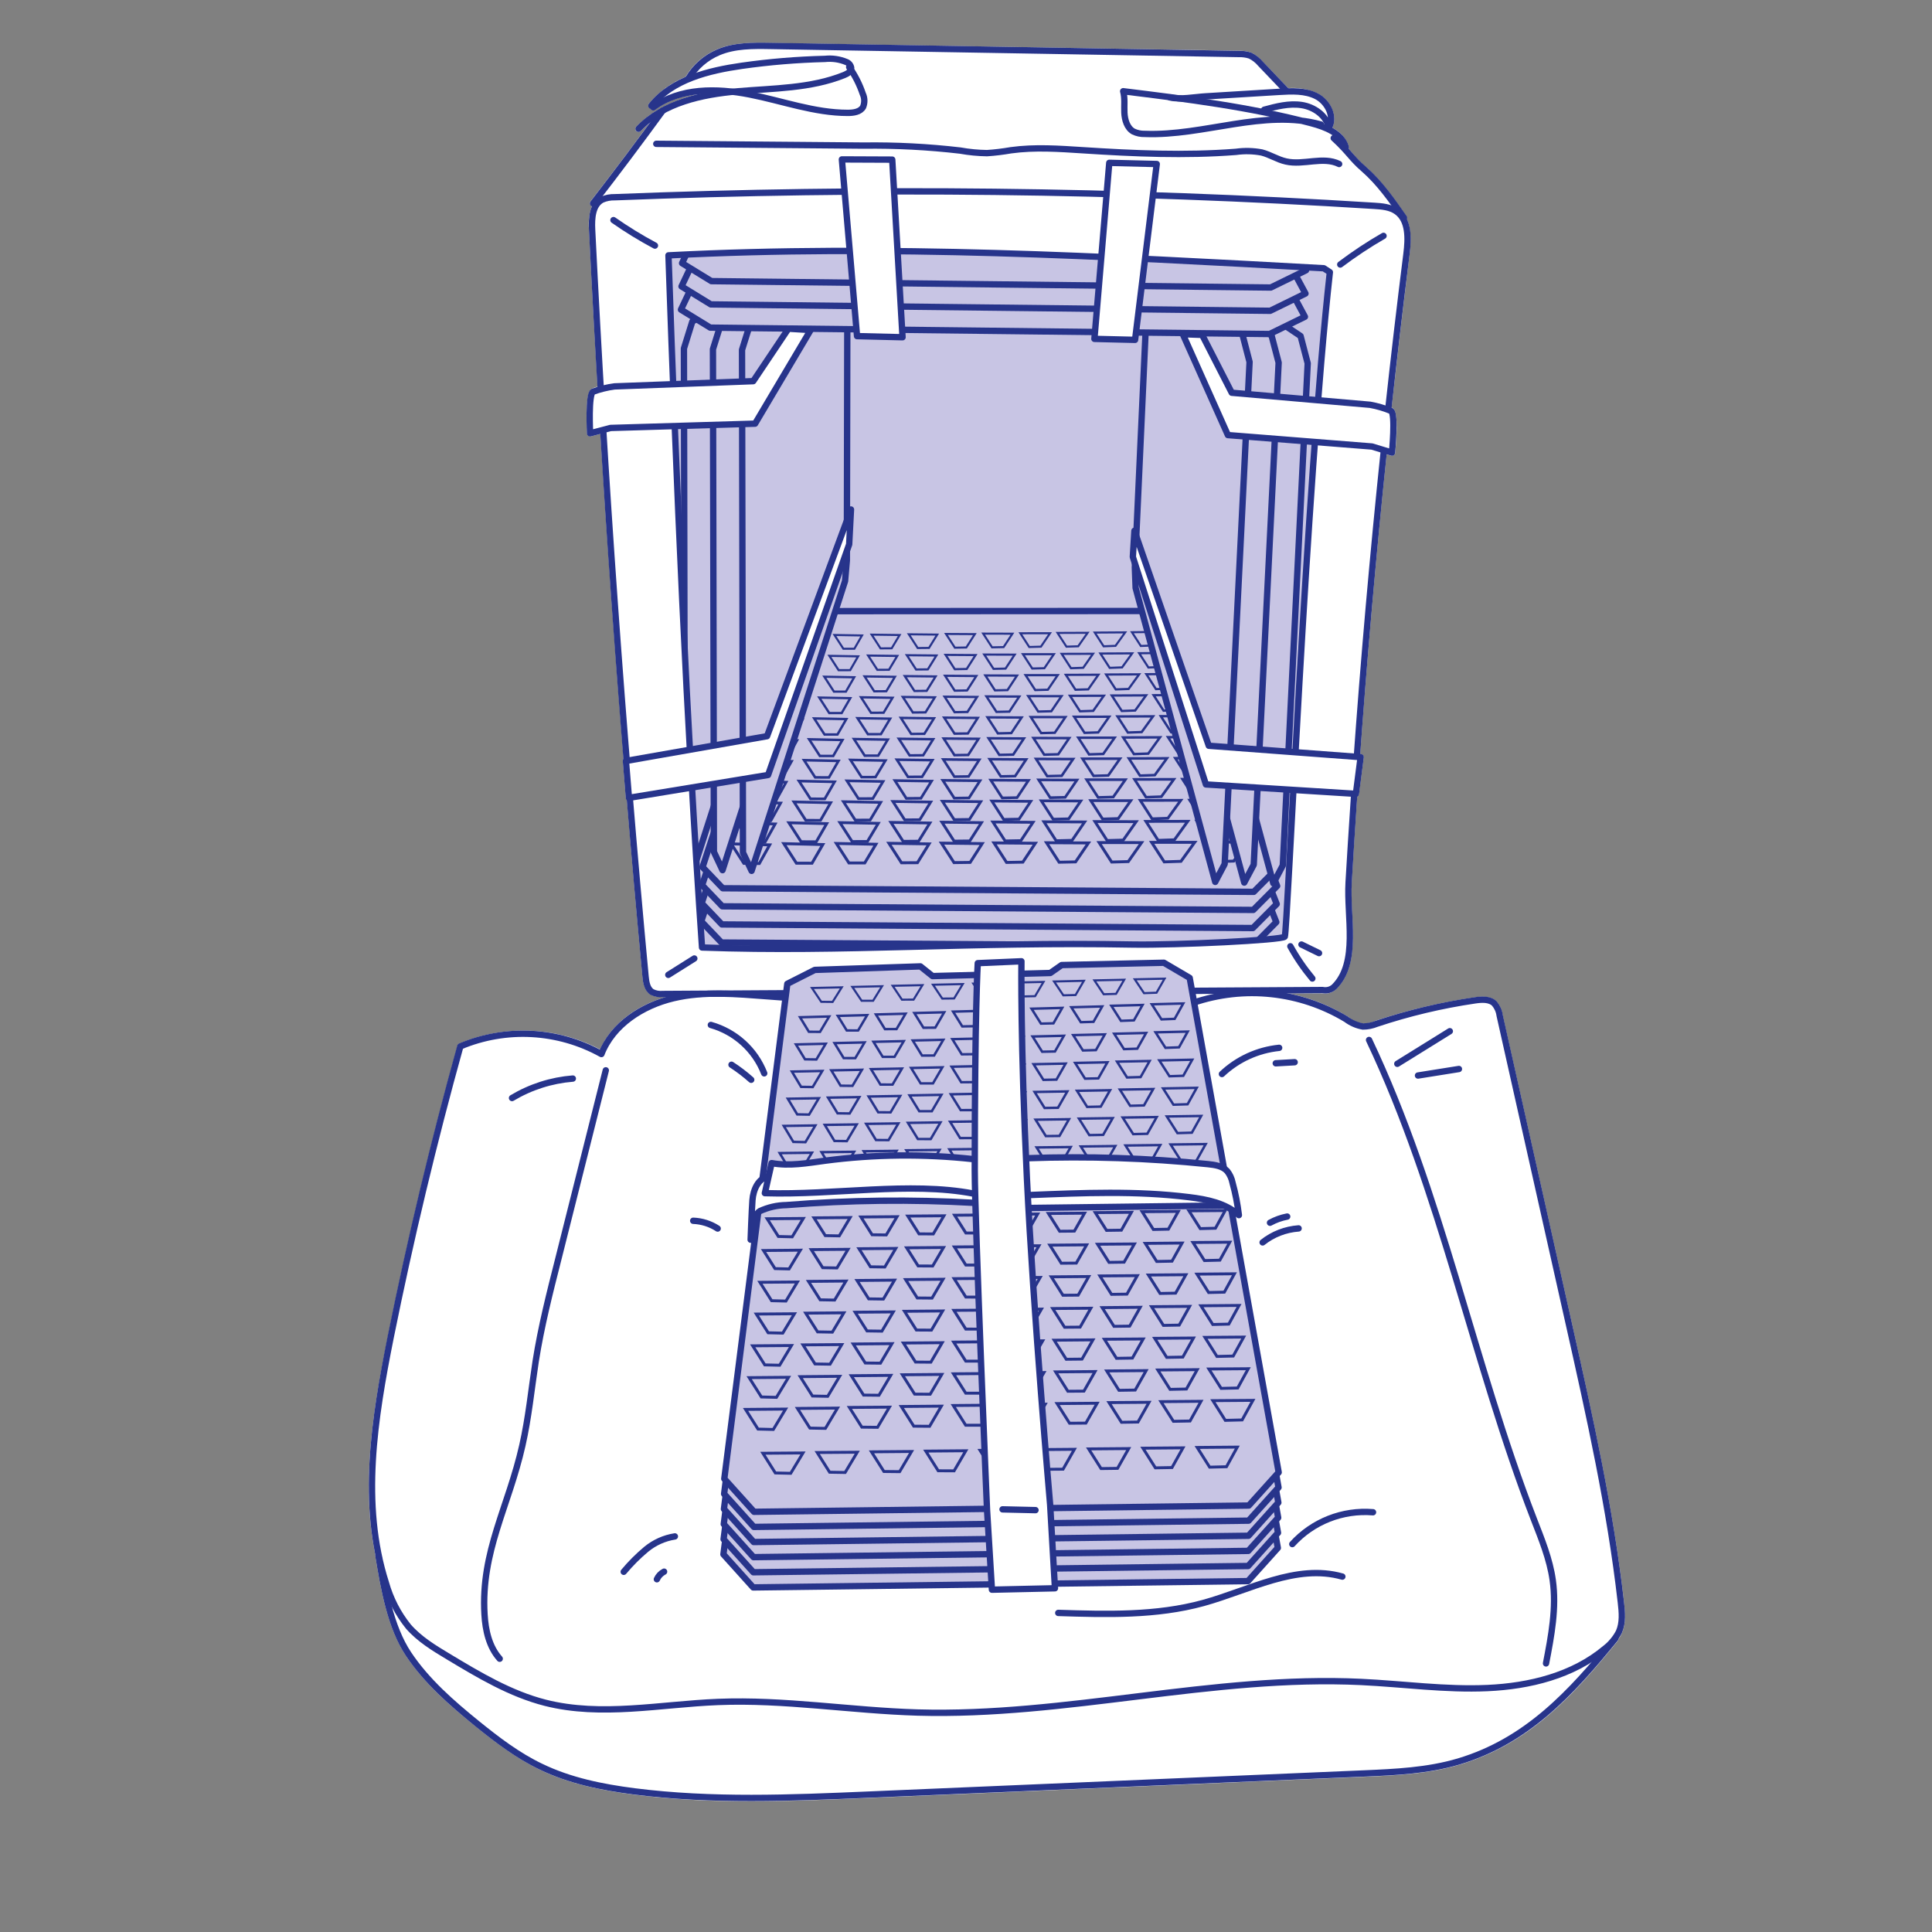 <svg xmlns="http://www.w3.org/2000/svg" id="a" width="450" height="450" viewBox="0 0 450 450"><rect x="0" y="0" width="450" height="450" fill="#808080" stroke="none"/><path d="m378.27,373.15c-2.49-21.89-7.39-43.72-12.12-64.84l-16.15-71.92c-.16-1.16-.65-2.25-1.42-3.14-1.34-1.3-3.36-1.21-5.15-.95-7.85,1.14-15.58,2.97-23.1,5.47-2.02,1.03-4.48.7-6.15-.84l-.28-.17c-4.26-2.6-8.94-4.42-13.84-5.38h7.9c1.2.22,2.42-.16,3.3-1,4.36-4.34,4-11.18,3.69-17.8-.16-2.33-.2-4.67-.11-7,.39-6.67.81-13.33,1.27-20,.23-.11.39-.32.42-.57l1.11-8.55c.02-.2-.04-.4-.16-.56-.13-.16-.32-.25-.52-.27h-.15c1.69-23.26,3.75-46.57,6.16-69.8l1.05.32h.2c.15,0,.3-.04.42-.13.19-.12.31-.32.33-.54.62-6.28.43-9.78-.56-10.41l-.28-.16c1.33-11.94,2.73-23.85,4.19-35.73h0c.33-2.7.48-5.84-.69-8.22.08-.22.05-.47-.08-.66-2.8-4-5.69-8.18-9.49-11.5-1.12-.98-2.16-2.05-3.11-3.2-.27-.32-.56-.65-.87-1,.1-.17.13-.39.06-.58-.66-1.87-2.03-3.4-3.81-4.26.51-1.13.58-2.41.21-3.6-.57-1.89-1.86-3.47-3.6-4.4-2.16-.99-4.54-1.41-6.91-1.23l-.05-.07-5.88-6.12c-.74-.89-1.67-1.61-2.72-2.1-.93-.31-1.9-.45-2.88-.42l-109.07-1.82c-3.94-.1-8.43-.18-12.43,1.5-3.06,1.3-5.63,3.54-7.33,6.4h0c-3.32,1.36-6.25,3.5-8.55,6.25-.23.31-.18.74.11,1,.07.05.15.09.23.12.02.04.04.08.06.12.24.31.68.38,1,.16,2.9-2.03,6.29-3.25,9.82-3.55-2.8.67-5.51,1.68-8.06,3-.16.02-.31.1-.42.22-2.09,1.13-4,2.58-5.66,4.28-.29.29-.29.76,0,1.05.14.13.31.2.5.2.21,0,.41-.08.55-.23.63-.64,1.29-1.24,2-1.79-4.49,6.11-9.09,12.21-13.71,18.16-.23.32-.17.75.13,1,.06.05.13.08.2.11-.64,1.71-.87,3.55-.69,5.37.6,12.2,1.27,24.43,2,36.68-.48.12-.95.3-1.4.52-1,.58-1.37,4.07-1.05,10.37.01.22.12.43.3.56.12.09.27.14.42.14.07,0,.13,0,.2,0l2.19-.57c1.56,25.22,3.36,50.44,5.39,75.67-.12.15-.18.33-.16.52l.7,8.59c.01.18.1.35.24.47,1.14,13.75,2.35,27.46,3.63,41.12.1,1.12.3,3.21,1.86,4.2.7.39,1.5.59,2.3.57h1.31c-7.21,2.08-12.82,6.54-15.35,12.22-10.17-5.33-22.18-5.83-32.76-1.38-.21.08-.37.26-.42.48-6.2,22.29-11.66,45.09-16.24,67.76-3.4,16.71-6.34,34.25-2.91,50.91-.02.1-.02.2,0,.3,1.14,7,2.7,16.54,7.12,23.17s10.68,12,16.17,16.4c4.28,3.46,9.32,7.38,15,10.12,7.49,3.63,15.7,5,22,5.83,6.78.84,13.59,1.32,20.42,1.46,11.51.27,23-.22,34.29-.7l115.15-4.92c7.42-.32,15.09-.65,22.39-2.83,16.37-4.88,26.78-16.44,36.87-28.87.08-.1.13-.23.15-.36.3-.43.56-.88.77-1.36.98-2.24.8-4.72.51-7.29Z" style="fill:#fff;"></path><path d="m305.12,213.78c-.46,1.93-1.2,3.78-2.19,5.5-.58.81-3.06,3.49-4,3.81-9.7,3.36-23.12,2.67-33.34,1.68-33.39-3.25-72.59-1-106.09.76-3.64-52.93-7.5-117.21-9.31-170.23,50.85-2.61,110.28-.63,161.12,2.19l4.23,3.6c-5.54,50.4-8.25,102.03-10.42,152.69Z" style="fill:#c8c5e4;"></path><polygon points="163.34 214.6 168.04 219.53 291.72 220.37 297.27 214.78 275.14 158.35 271.01 154.94 187.63 154.98 182.16 157.26 163.34 214.6" style="fill:#c8c5e4; stroke:#27348b; stroke-linecap:round; stroke-linejoin:round; stroke-width:1.48px;"></polygon><polygon points="163.44 210.39 168.14 215.32 291.82 216.16 297.37 210.57 275.24 154.14 271.11 150.73 187.74 150.77 182.26 153.05 163.44 210.39" style="fill:#c8c5e4; stroke:#27348b; stroke-linecap:round; stroke-linejoin:round; stroke-width:1.48px;"></polygon><polygon points="163.54 206.18 168.24 211.1 291.92 211.94 297.47 206.36 275.34 149.93 271.21 146.52 187.84 146.56 182.36 148.84 163.54 206.18" style="fill:#c8c5e4; stroke:#27348b; stroke-linecap:round; stroke-linejoin:round; stroke-width:1.48px;"></polygon><polygon points="163.64 201.97 168.34 206.89 292.02 207.73 297.57 202.15 275.44 145.72 271.31 142.31 187.94 142.35 182.46 144.63 163.64 201.97" style="fill:#c8c5e4; stroke:#27348b; stroke-linecap:round; stroke-linejoin:round; stroke-width:1.48px;"></polygon><polygon points="170.33 196.55 173.26 201.09 176.86 201.13 179.28 196.79 170.33 196.55" style="fill:none; stroke:#27348b; stroke-miterlimit:10; stroke-width:.68px;"></polygon><polygon points="182.57 196.5 185.5 201.05 189.13 201.06 191.65 196.71 182.57 196.5" style="fill:none; stroke:#27348b; stroke-miterlimit:10; stroke-width:.68px;"></polygon><polygon points="194.81 196.46 197.73 201 201.41 201 204.02 196.64 194.81 196.46" style="fill:none; stroke:#27348b; stroke-miterlimit:10; stroke-width:.68px;"></polygon><polygon points="207.05 196.42 209.97 200.96 213.69 200.94 216.4 196.56 207.05 196.42" style="fill:none; stroke:#27348b; stroke-miterlimit:10; stroke-width:.68px;"></polygon><polygon points="219.28 196.38 222.21 200.92 225.97 200.87 228.77 196.49 219.28 196.38" style="fill:none; stroke:#27348b; stroke-miterlimit:10; stroke-width:.68px;"></polygon><polygon points="231.52 196.33 234.45 200.88 238.24 200.81 241.15 196.41 231.52 196.33" style="fill:none; stroke:#27348b; stroke-miterlimit:10; stroke-width:.68px;"></polygon><polygon points="243.76 196.29 246.69 200.83 250.52 200.75 253.52 196.34 243.76 196.29" style="fill:none; stroke:#27348b; stroke-miterlimit:10; stroke-width:.68px;"></polygon><polygon points="256 196.25 258.93 200.79 262.8 200.68 265.89 196.26 256 196.25" style="fill:none; stroke:#27348b; stroke-miterlimit:10; stroke-width:.68px;"></polygon><polygon points="268.24 196.2 271.17 200.75 275.07 200.62 278.27 196.19 268.24 196.2" style="fill:none; stroke:#27348b; stroke-miterlimit:10; stroke-width:.68px;"></polygon><polygon points="280.48 196.16 283.4 200.7 287.35 200.56 290.64 196.11 280.48 196.16" style="fill:none; stroke:#27348b; stroke-miterlimit:10; stroke-width:.68px;"></polygon><polygon points="171.87 191.69 174.71 196.1 178.2 196.13 180.55 191.92 171.87 191.69" style="fill:none; stroke:#27348b; stroke-miterlimit:10; stroke-width:.66px;"></polygon><polygon points="183.75 191.64 186.59 196.05 190.12 196.07 192.56 191.84 183.75 191.64" style="fill:none; stroke:#27348b; stroke-miterlimit:10; stroke-width:.66px;"></polygon><polygon points="195.63 191.6 198.47 196.01 202.04 196 204.57 191.77 195.63 191.6" style="fill:none; stroke:#27348b; stroke-miterlimit:10; stroke-width:.66px;"></polygon><polygon points="207.51 191.55 210.35 195.96 213.96 195.93 216.59 191.69 207.51 191.55" style="fill:none; stroke:#27348b; stroke-miterlimit:10; stroke-width:.66px;"></polygon><polygon points="219.39 191.5 222.23 195.91 225.88 195.87 228.6 191.61 219.39 191.5" style="fill:none; stroke:#27348b; stroke-miterlimit:10; stroke-width:.66px;"></polygon><polygon points="231.27 191.46 234.11 195.87 237.79 195.8 240.61 191.53 231.27 191.46" style="fill:none; stroke:#27348b; stroke-miterlimit:10; stroke-width:.66px;"></polygon><polygon points="243.15 191.41 245.99 195.82 249.71 195.73 252.63 191.45 243.15 191.41" style="fill:none; stroke:#27348b; stroke-miterlimit:10; stroke-width:.66px;"></polygon><polygon points="255.03 191.36 257.87 195.77 261.63 195.67 264.64 191.38 255.03 191.36" style="fill:none; stroke:#27348b; stroke-miterlimit:10; stroke-width:.66px;"></polygon><polygon points="266.91 191.32 269.75 195.73 273.55 195.6 276.65 191.3 266.91 191.32" style="fill:none; stroke:#27348b; stroke-miterlimit:10; stroke-width:.66px;"></polygon><polygon points="278.79 191.27 281.63 195.68 285.47 195.53 288.66 191.22 278.79 191.27" style="fill:none; stroke:#27348b; stroke-miterlimit:10; stroke-width:.66px;"></polygon><polygon points="173.4 186.83 176.16 191.11 179.55 191.14 181.82 187.05 173.4 186.83" style="fill:none; stroke:#27348b; stroke-miterlimit:10; stroke-width:.64px;"></polygon><polygon points="184.93 186.78 187.68 191.06 191.11 191.07 193.48 186.97 184.93 186.78" style="fill:none; stroke:#27348b; stroke-miterlimit:10; stroke-width:.64px;"></polygon><polygon points="196.45 186.73 199.2 191.01 202.67 191 205.13 186.89 196.45 186.73" style="fill:none; stroke:#27348b; stroke-miterlimit:10; stroke-width:.64px;"></polygon><polygon points="207.97 186.68 210.73 190.96 214.23 190.93 216.78 186.81 207.97 186.68" style="fill:none; stroke:#27348b; stroke-miterlimit:10; stroke-width:.64px;"></polygon><polygon points="219.5 186.63 222.25 190.91 225.79 190.86 228.43 186.73 219.5 186.63" style="fill:none; stroke:#27348b; stroke-miterlimit:10; stroke-width:.64px;"></polygon><polygon points="231.02 186.58 233.77 190.86 237.35 190.79 240.08 186.65 231.02 186.58" style="fill:none; stroke:#27348b; stroke-miterlimit:10; stroke-width:.64px;"></polygon><polygon points="242.54 186.53 245.3 190.81 248.91 190.72 251.73 186.57 242.54 186.53" style="fill:none; stroke:#27348b; stroke-miterlimit:10; stroke-width:.64px;"></polygon><polygon points="254.06 186.48 256.82 190.76 260.46 190.65 263.38 186.49 254.06 186.48" style="fill:none; stroke:#27348b; stroke-miterlimit:10; stroke-width:.64px;"></polygon><polygon points="265.59 186.43 268.34 190.71 272.02 190.58 275.03 186.41 265.59 186.43" style="fill:none; stroke:#27348b; stroke-miterlimit:10; stroke-width:.64px;"></polygon><polygon points="277.11 186.38 279.87 190.66 283.58 190.51 286.68 186.33 277.11 186.38" style="fill:none; stroke:#27348b; stroke-miterlimit:10; stroke-width:.64px;"></polygon><polygon points="174.94 181.98 177.61 186.12 180.9 186.15 183.1 182.19 174.94 181.98" style="fill:none; stroke:#27348b; stroke-miterlimit:10; stroke-width:.62px;"></polygon><polygon points="186.1 181.92 188.77 186.06 192.1 186.07 194.39 182.1 186.1 181.92" style="fill:none; stroke:#27348b; stroke-miterlimit:10; stroke-width:.62px;"></polygon><polygon points="197.27 181.87 199.94 186.01 203.3 186 205.68 182.02 197.27 181.87" style="fill:none; stroke:#27348b; stroke-miterlimit:10; stroke-width:.62px;"></polygon><polygon points="208.44 181.81 211.1 185.96 214.5 185.93 216.97 181.94 208.44 181.81" style="fill:none; stroke:#27348b; stroke-miterlimit:10; stroke-width:.62px;"></polygon><polygon points="219.6 181.76 222.27 185.9 225.7 185.85 228.26 181.85 219.6 181.76" style="fill:none; stroke:#27348b; stroke-miterlimit:10; stroke-width:.62px;"></polygon><polygon points="230.77 181.71 233.44 185.85 236.9 185.78 239.55 181.77 230.77 181.71" style="fill:none; stroke:#27348b; stroke-miterlimit:10; stroke-width:.62px;"></polygon><polygon points="241.93 181.65 244.6 185.79 248.1 185.71 250.84 181.69 241.93 181.65" style="fill:none; stroke:#27348b; stroke-miterlimit:10; stroke-width:.62px;"></polygon><polygon points="253.1 181.6 255.77 185.74 259.3 185.64 262.12 181.6 253.1 181.6" style="fill:none; stroke:#27348b; stroke-miterlimit:10; stroke-width:.62px;"></polygon><polygon points="264.26 181.54 266.93 185.69 270.5 185.56 273.41 181.52 264.26 181.54" style="fill:none; stroke:#27348b; stroke-miterlimit:10; stroke-width:.62px;"></polygon><polygon points="275.43 181.49 278.1 185.63 281.7 185.49 284.7 181.43 275.43 181.49" style="fill:none; stroke:#27348b; stroke-miterlimit:10; stroke-width:.62px;"></polygon><polygon points="176.48 177.12 179.06 181.13 182.24 181.15 184.38 177.32 176.48 177.12" style="fill:none; stroke:#27348b; stroke-miterlimit:10; stroke-width:.6px;"></polygon><polygon points="187.28 177.06 189.87 181.07 193.08 181.08 195.3 177.23 187.28 177.06" style="fill:none; stroke:#27348b; stroke-miterlimit:10; stroke-width:.6px;"></polygon><polygon points="198.09 177 200.68 181.01 203.92 181 206.23 177.15 198.09 177" style="fill:none; stroke:#27348b; stroke-miterlimit:10; stroke-width:.6px;"></polygon><polygon points="208.9 176.95 211.48 180.95 214.77 180.93 217.16 177.06 208.9 176.95" style="fill:none; stroke:#27348b; stroke-miterlimit:10; stroke-width:.6px;"></polygon><polygon points="219.71 176.89 222.29 180.9 225.61 180.85 228.09 176.97 219.71 176.89" style="fill:none; stroke:#27348b; stroke-miterlimit:10; stroke-width:.6px;"></polygon><polygon points="230.51 176.83 233.1 180.84 236.45 180.77 239.01 176.89 230.51 176.83" style="fill:none; stroke:#27348b; stroke-miterlimit:10; stroke-width:.6px;"></polygon><polygon points="241.32 176.77 243.91 180.78 247.29 180.7 249.94 176.8 241.32 176.77" style="fill:none; stroke:#27348b; stroke-miterlimit:10; stroke-width:.6px;"></polygon><polygon points="252.13 176.72 254.71 180.72 258.13 180.62 260.87 176.71 252.13 176.72" style="fill:none; stroke:#27348b; stroke-miterlimit:10; stroke-width:.6px;"></polygon><polygon points="262.94 176.66 265.52 180.66 268.97 180.54 271.8 176.63 262.94 176.66" style="fill:none; stroke:#27348b; stroke-miterlimit:10; stroke-width:.6px;"></polygon><polygon points="273.75 176.6 276.33 180.61 279.81 180.47 282.72 176.54 273.75 176.6" style="fill:none; stroke:#27348b; stroke-miterlimit:10; stroke-width:.6px;"></polygon><polygon points="178.01 172.26 180.51 176.14 183.59 176.16 185.65 172.45 178.01 172.26" style="fill:none; stroke:#27348b; stroke-miterlimit:10; stroke-width:.58px;"></polygon><polygon points="188.46 172.2 190.96 176.07 194.07 176.08 196.22 172.36 188.46 172.2" style="fill:none; stroke:#27348b; stroke-miterlimit:10; stroke-width:.58px;"></polygon><polygon points="198.91 172.14 201.41 176.01 204.55 176 206.78 172.27 198.91 172.14" style="fill:none; stroke:#27348b; stroke-miterlimit:10; stroke-width:.58px;"></polygon><polygon points="209.36 172.08 211.86 175.95 215.03 175.92 217.35 172.18 209.36 172.08" style="fill:none; stroke:#27348b; stroke-miterlimit:10; stroke-width:.58px;"></polygon><polygon points="219.81 172.02 222.31 175.89 225.52 175.84 227.91 172.09 219.81 172.02" style="fill:none; stroke:#27348b; stroke-miterlimit:10; stroke-width:.58px;"></polygon><polygon points="230.26 171.96 232.76 175.83 236 175.76 238.48 172.01 230.26 171.96" style="fill:none; stroke:#27348b; stroke-miterlimit:10; stroke-width:.58px;"></polygon><polygon points="240.71 171.9 243.21 175.77 246.48 175.69 249.04 171.92 240.71 171.9" style="fill:none; stroke:#27348b; stroke-miterlimit:10; stroke-width:.58px;"></polygon><polygon points="251.16 171.83 253.66 175.71 256.97 175.61 259.61 171.83 251.16 171.83" style="fill:none; stroke:#27348b; stroke-miterlimit:10; stroke-width:.58px;"></polygon><polygon points="261.61 171.77 264.11 175.64 267.45 175.53 270.18 171.74 261.61 171.77" style="fill:none; stroke:#27348b; stroke-miterlimit:10; stroke-width:.58px;"></polygon><polygon points="272.06 171.71 274.56 175.58 277.93 175.45 280.74 171.65 272.06 171.71" style="fill:none; stroke:#27348b; stroke-miterlimit:10; stroke-width:.58px;"></polygon><polygon points="179.55 167.41 181.96 171.15 184.93 171.17 186.93 167.59 179.55 167.41" style="fill:none; stroke:#27348b; stroke-miterlimit:10; stroke-width:.56px;"></polygon><polygon points="189.64 167.34 192.05 171.08 195.06 171.08 197.13 167.49 189.64 167.34" style="fill:none; stroke:#27348b; stroke-miterlimit:10; stroke-width:.56px;"></polygon><polygon points="199.73 167.28 202.15 171.01 205.18 171 207.33 167.4 199.73 167.28" style="fill:none; stroke:#27348b; stroke-miterlimit:10; stroke-width:.56px;"></polygon><polygon points="209.83 167.21 212.24 170.95 215.3 170.92 217.54 167.31 209.83 167.21" style="fill:none; stroke:#27348b; stroke-miterlimit:10; stroke-width:.56px;"></polygon><polygon points="219.92 167.15 222.33 170.88 225.43 170.84 227.74 167.22 219.92 167.15" style="fill:none; stroke:#27348b; stroke-miterlimit:10; stroke-width:.56px;"></polygon><polygon points="230.01 167.08 232.42 170.82 235.55 170.75 237.95 167.12 230.01 167.08" style="fill:none; stroke:#27348b; stroke-miterlimit:10; stroke-width:.56px;"></polygon><polygon points="240.1 167.02 242.51 170.75 245.68 170.67 248.15 167.03 240.1 167.02" style="fill:none; stroke:#27348b; stroke-miterlimit:10; stroke-width:.56px;"></polygon><polygon points="250.19 166.95 252.61 170.69 255.8 170.59 258.35 166.94 250.19 166.95" style="fill:none; stroke:#27348b; stroke-miterlimit:10; stroke-width:.56px;"></polygon><polygon points="260.29 166.88 262.7 170.62 265.92 170.51 268.56 166.85 260.29 166.88" style="fill:none; stroke:#27348b; stroke-miterlimit:10; stroke-width:.56px;"></polygon><polygon points="270.38 166.82 272.79 170.56 276.05 170.43 278.76 166.76 270.38 166.82" style="fill:none; stroke:#27348b; stroke-miterlimit:10; stroke-width:.56px;"></polygon><polygon points="181.09 162.55 183.41 166.15 186.28 166.17 188.2 162.72 181.09 162.55" style="fill:none; stroke:#27348b; stroke-miterlimit:10; stroke-width:.54px;"></polygon><polygon points="190.82 162.48 193.15 166.09 196.04 166.09 198.04 162.62 190.82 162.48" style="fill:none; stroke:#27348b; stroke-miterlimit:10; stroke-width:.54px;"></polygon><polygon points="200.55 162.41 202.88 166.02 205.81 166 207.88 162.53 200.55 162.41" style="fill:none; stroke:#27348b; stroke-miterlimit:10; stroke-width:.54px;"></polygon><polygon points="210.29 162.34 212.62 165.95 215.57 165.92 217.73 162.43 210.29 162.34" style="fill:none; stroke:#27348b; stroke-miterlimit:10; stroke-width:.54px;"></polygon><polygon points="220.02 162.28 222.35 165.88 225.34 165.83 227.57 162.34 220.02 162.28" style="fill:none; stroke:#27348b; stroke-miterlimit:10; stroke-width:.54px;"></polygon><polygon points="229.76 162.21 232.09 165.81 235.1 165.75 237.41 162.24 229.76 162.21" style="fill:none; stroke:#27348b; stroke-miterlimit:10; stroke-width:.54px;"></polygon><polygon points="239.49 162.14 241.82 165.74 244.87 165.66 247.25 162.15 239.49 162.14" style="fill:none; stroke:#27348b; stroke-miterlimit:10; stroke-width:.54px;"></polygon><polygon points="249.23 162.07 251.55 165.67 254.63 165.57 257.1 162.05 249.23 162.07" style="fill:none; stroke:#27348b; stroke-miterlimit:10; stroke-width:.54px;"></polygon><polygon points="258.96 162 261.29 165.6 264.4 165.49 266.94 161.96 258.96 162" style="fill:none; stroke:#27348b; stroke-miterlimit:10; stroke-width:.54px;"></polygon><polygon points="268.7 161.93 271.02 165.53 274.16 165.4 276.78 161.86 268.7 161.93" style="fill:none; stroke:#27348b; stroke-miterlimit:10; stroke-width:.54px;"></polygon><polygon points="182.62 157.69 184.86 161.16 187.62 161.18 189.47 157.85 182.62 157.69" style="fill:none; stroke:#27348b; stroke-miterlimit:10; stroke-width:.52px;"></polygon><polygon points="192 157.62 194.24 161.09 197.03 161.09 198.96 157.75 192 157.62" style="fill:none; stroke:#27348b; stroke-miterlimit:10; stroke-width:.52px;"></polygon><polygon points="201.38 157.55 203.62 161.02 206.44 161 208.44 157.65 201.38 157.55" style="fill:none; stroke:#27348b; stroke-miterlimit:10; stroke-width:.52px;"></polygon><polygon points="210.75 157.48 212.99 160.94 215.84 160.91 217.92 157.56 210.75 157.48" style="fill:none; stroke:#27348b; stroke-miterlimit:10; stroke-width:.52px;"></polygon><polygon points="220.13 157.4 222.37 160.87 225.25 160.82 227.4 157.46 220.13 157.4" style="fill:none; stroke:#27348b; stroke-miterlimit:10; stroke-width:.52px;"></polygon><polygon points="229.51 157.33 231.75 160.8 234.66 160.74 236.88 157.36 229.51 157.33" style="fill:none; stroke:#27348b; stroke-miterlimit:10; stroke-width:.52px;"></polygon><polygon points="238.88 157.26 241.13 160.73 244.06 160.65 246.36 157.26 238.88 157.26" style="fill:none; stroke:#27348b; stroke-miterlimit:10; stroke-width:.52px;"></polygon><polygon points="248.26 157.19 250.5 160.65 253.47 160.56 255.84 157.16 248.26 157.19" style="fill:none; stroke:#27348b; stroke-miterlimit:10; stroke-width:.52px;"></polygon><polygon points="257.64 157.11 259.88 160.58 262.87 160.47 265.32 157.07 257.64 157.11" style="fill:none; stroke:#27348b; stroke-miterlimit:10; stroke-width:.52px;"></polygon><polygon points="267.01 157.04 269.25 160.51 272.28 160.38 274.8 156.97 267.01 157.04" style="fill:none; stroke:#27348b; stroke-miterlimit:10; stroke-width:.52px;"></polygon><polygon points="184.16 152.84 186.31 156.17 188.97 156.19 190.75 152.98 184.16 152.84" style="fill:none; stroke:#27348b; stroke-miterlimit:10; stroke-width:.5px;"></polygon><polygon points="193.18 152.76 195.33 156.1 198.02 156.09 199.87 152.88 193.18 152.76" style="fill:none; stroke:#27348b; stroke-miterlimit:10; stroke-width:.5px;"></polygon><polygon points="202.2 152.69 204.35 156.02 207.06 156 208.99 152.78 202.2 152.69" style="fill:none; stroke:#27348b; stroke-miterlimit:10; stroke-width:.5px;"></polygon><polygon points="211.22 152.61 213.37 155.94 216.11 155.91 218.11 152.68 211.22 152.61" style="fill:none; stroke:#27348b; stroke-miterlimit:10; stroke-width:.5px;"></polygon><polygon points="220.24 152.53 222.39 155.87 225.16 155.82 227.23 152.58 220.24 152.53" style="fill:none; stroke:#27348b; stroke-miterlimit:10; stroke-width:.5px;"></polygon><polygon points="229.25 152.46 231.41 155.79 234.21 155.73 236.34 152.48 229.25 152.46" style="fill:none; stroke:#27348b; stroke-miterlimit:10; stroke-width:.5px;"></polygon><polygon points="238.27 152.38 240.43 155.71 243.25 155.64 245.46 152.38 238.27 152.38" style="fill:none; stroke:#27348b; stroke-miterlimit:10; stroke-width:.5px;"></polygon><polygon points="247.29 152.3 249.45 155.64 252.3 155.54 254.58 152.28 247.29 152.3" style="fill:none; stroke:#27348b; stroke-miterlimit:10; stroke-width:.5px;"></polygon><polygon points="256.31 152.22 258.47 155.56 261.35 155.45 263.7 152.18 256.31 152.22" style="fill:none; stroke:#27348b; stroke-miterlimit:10; stroke-width:.5px;"></polygon><polygon points="265.33 152.15 267.49 155.48 270.4 155.36 272.82 152.08 265.33 152.15" style="fill:none; stroke:#27348b; stroke-miterlimit:10; stroke-width:.5px;"></polygon><polygon points="185.69 147.98 187.76 151.18 190.31 151.19 192.03 148.12 185.69 147.98" style="fill:none; stroke:#27348b; stroke-miterlimit:10; stroke-width:.48px;"></polygon><polygon points="194.36 147.9 196.43 151.1 199 151.1 200.78 148.01 194.36 147.9" style="fill:none; stroke:#27348b; stroke-miterlimit:10; stroke-width:.48px;"></polygon><polygon points="203.02 147.82 205.09 151.02 207.69 151 209.54 147.91 203.02 147.82" style="fill:none; stroke:#27348b; stroke-miterlimit:10; stroke-width:.48px;"></polygon><polygon points="211.68 147.74 213.75 150.94 216.38 150.91 218.3 147.81 211.68 147.74" style="fill:none; stroke:#27348b; stroke-miterlimit:10; stroke-width:.48px;"></polygon><polygon points="220.34 147.66 222.41 150.86 225.07 150.81 227.06 147.7 220.34 147.66" style="fill:none; stroke:#27348b; stroke-miterlimit:10; stroke-width:.48px;"></polygon><polygon points="229 147.58 231.07 150.78 233.76 150.72 235.81 147.6 229 147.58" style="fill:none; stroke:#27348b; stroke-miterlimit:10; stroke-width:.48px;"></polygon><polygon points="237.66 147.5 239.73 150.7 242.45 150.62 244.57 147.49 237.66 147.5" style="fill:none; stroke:#27348b; stroke-miterlimit:10; stroke-width:.48px;"></polygon><polygon points="246.32 147.42 248.4 150.62 251.13 150.53 253.33 147.39 246.32 147.42" style="fill:none; stroke:#27348b; stroke-miterlimit:10; stroke-width:.48px;"></polygon><polygon points="254.99 147.34 257.06 150.54 259.82 150.43 262.08 147.29 254.99 147.34" style="fill:none; stroke:#27348b; stroke-miterlimit:10; stroke-width:.48px;"></polygon><polygon points="263.65 147.26 265.72 150.46 268.51 150.34 270.84 147.18 263.65 147.26" style="fill:none; stroke:#27348b; stroke-miterlimit:10; stroke-width:.48px;"></polygon><polygon points="296.58 205.74 298.79 201.57 304.59 84.63 302.93 78.27 281.01 63.6 277.86 132.45 278.05 137.27 296.58 205.74" style="fill:#c8c5e4; stroke:#27348b; stroke-linecap:round; stroke-linejoin:round; stroke-width:1.48px;"></polygon><polygon points="289.81 205.57 292.02 201.41 297.82 84.47 296.16 78.11 274.24 63.44 271.1 132.29 271.28 137.11 289.81 205.57" style="fill:#c8c5e4; stroke:#27348b; stroke-linecap:round; stroke-linejoin:round; stroke-width:1.48px;"></polygon><polygon points="283.05 205.41 285.25 201.25 291.05 84.31 289.4 77.95 267.47 63.28 264.33 132.13 264.51 136.95 283.05 205.41" style="fill:#c8c5e4; stroke:#27348b; stroke-linecap:round; stroke-linejoin:round; stroke-width:1.48px;"></polygon><polygon points="161.52 202.52 159.51 198.26 159.3 81.17 161.25 74.9 183.85 61.29 183.71 130.21 183.29 135.01 161.52 202.52" style="fill:#c8c5e4; stroke:#27348b; stroke-linecap:round; stroke-linejoin:round; stroke-width:1.48px;"></polygon><polygon points="168.29 202.68 166.28 198.42 166.06 81.33 168.02 75.06 190.62 61.45 190.48 130.37 190.06 135.18 168.29 202.68" style="fill:#c8c5e4; stroke:#27348b; stroke-linecap:round; stroke-linejoin:round; stroke-width:1.48px;"></polygon><polygon points="175.06 202.84 173.05 198.58 172.83 81.49 174.79 75.22 197.38 61.61 197.25 130.53 196.83 135.34 175.06 202.84" style="fill:#c8c5e4; stroke:#27348b; stroke-linecap:round; stroke-linejoin:round; stroke-width:1.48px;"></polygon><polygon points="158.61 72.12 165.43 76.31 295.72 77.8 303.94 73.78 295.58 58.23 166.22 56.05 158.61 72.12" style="fill:#c8c5e4; stroke:#27348b; stroke-linecap:round; stroke-linejoin:round; stroke-width:1.48px;"></polygon><polygon points="158.74 66.71 165.56 70.9 295.85 72.39 304.07 68.37 295.71 52.82 166.34 50.64 158.74 66.71" style="fill:#c8c5e4; stroke:#27348b; stroke-linecap:round; stroke-linejoin:round; stroke-width:1.48px;"></polygon><polygon points="158.87 61.3 165.69 65.48 295.98 66.97 304.2 62.95 295.84 47.4 166.47 45.22 158.87 61.3" style="fill:#c8c5e4; stroke:#27348b; stroke-linecap:round; stroke-linejoin:round; stroke-width:1.48px;"></polygon><path d="m327.6,59.1c.44-3.51.59-7.75-2.28-9.82-1.49-1.07-3.44-1.23-5.28-1.34-58.88-3.68-117.9-4.34-176.85-2-1.01-.03-2.01.16-2.94.56-2.28,1.2-2.46,4.34-2.34,6.92,2.87,58.08,7.02,116.08,12.45,174,.13,1.36.37,2.92,1.53,3.65.76.38,1.62.54,2.47.45l140.83-.84,12.86-.08c.97.21,1.98-.07,2.71-.74,5.71-5.67,2.88-16.29,3.36-24.32,2.88-48.95,7.37-97.76,13.48-146.44Zm-28.35,159.07c-.57.8-25.13,2-35.4,1.83-37.8-.7-67.26,1.89-100.33.69-3.64-52.93-6-108.19-7.82-161.21,50.85-2.62,101.8.21,152.64,3l1.41.92c-5.58,50.43-9.91,153.95-10.5,154.77Z" style="fill:#fff; stroke:#27348b; stroke-linecap:round; stroke-linejoin:round; stroke-width:1.48px;"></path><path d="m148.73,30c5.82-6.07,14.7-8,23.08-8.73s17-.64,24.83-3.8c.77-.31,1.66-.85,1.61-1.69-.11-.6-.53-1.11-1.1-1.33-1.58-.66-3.3-.91-5-.73-6.47.16-12.92.69-19.33,1.6-7.8,1.12-16.17,3.16-21.12,9.3" style="fill:none; stroke:#27348b; stroke-linecap:round; stroke-linejoin:round; stroke-width:1.48px;"></path><path d="m152.15,25c6.26-4.61,14.82-4.5,22.45-3s15.09,4.29,22.86,4.29c1.34,0,2.91-.21,3.57-1.37.4-.98.38-2.09-.07-3.05-.75-2.22-1.82-4.32-3.17-6.24" style="fill:none; stroke:#27348b; stroke-linecap:round; stroke-linejoin:round; stroke-width:1.48px;"></path><path d="m313.46,34.26c-1-3.26-4.75-4.68-8-5.55-14.34-3.81-29.12-5.64-43.85-7.46.45,1.63.2,3.35.28,5s.61,3.53,2.07,4.37c.84.41,1.77.6,2.71.57,13.76.53,27.7-5.86,41-2.19" style="fill:none; stroke:#27348b; stroke-linecap:round; stroke-linejoin:round; stroke-width:1.48px;"></path><path d="m272.5,22.69c2.4.57,5.77-.09,8.22-.24l17.2-1.05c2.95-.18,6.07-.33,8.69,1s4.39,4.83,2.89,7.37c-.54-2.89-3.44-4.88-6.35-5.31s-5.86.33-8.7,1.1" style="fill:none; stroke:#27348b; stroke-linecap:round; stroke-linejoin:round; stroke-width:1.48px;"></path><path d="m138.13,47.37c5.52-7.13,10.93-14.33,16.24-21.62" style="fill:none; stroke:#27348b; stroke-linecap:round; stroke-linejoin:round; stroke-width:1.48px;"></path><path d="m160.35,18.28c1.62-2.73,4.08-4.87,7-6.1,3.77-1.59,8-1.55,12.1-1.48l109.09,1.88c.89-.03,1.77.09,2.62.36.95.46,1.78,1.12,2.46,1.93l5.85,6.13" style="fill:none; stroke:#27348b; stroke-linecap:round; stroke-linejoin:round; stroke-width:1.48px;"></path><path d="m310.65,32.18c3.54,3.24,4.1,4.7,7,7.19,3.7,3.24,6.55,7.32,9.36,11.36" style="fill:none; stroke:#27348b; stroke-linecap:round; stroke-linejoin:round; stroke-width:1.48px;"></path><path d="m311.91,38.2c-3.74-1.85-8.3.34-12.37-.59-2-.44-3.71-1.6-5.67-2.1-1.98-.37-4.01-.42-6-.14-11.82.92-23.71.4-35.55-.37-5.62-.36-11.29-.77-16.87,0-1.84.32-3.7.55-5.56.67-2.09-.03-4.17-.23-6.23-.6-7.47-.87-14.99-1.26-22.51-1.16l-15-.13-33.29-.28" style="fill:none; stroke:#27348b; stroke-linecap:round; stroke-linejoin:round; stroke-width:1.48px;"></path><polygon points="196.09 37.13 199.62 78.29 210.22 78.55 207.82 37.18 196.09 37.13" style="fill:#fff; stroke:#27348b; stroke-linecap:round; stroke-linejoin:round; stroke-width:1.48px;"></polygon><polygon points="258.37 37.93 254.91 78.93 264.38 79.16 269.43 38.2 258.37 37.93" style="fill:#fff; stroke:#27348b; stroke-linecap:round; stroke-linejoin:round; stroke-width:1.48px;"></polygon><path d="m183.63,76.56l-8.19,12.22-32.31,1.22c-1.71.23-3.38.64-5,1.23-1.15.65-.69,9.7-.69,9.7l4.77-1.25,33.66-1,12.94-21.81-5.18-.31Z" style="fill:#fff; stroke:#27348b; stroke-linecap:round; stroke-linejoin:round; stroke-width:1.48px;"></path><polygon points="198.21 118.67 178.66 171.47 145.79 177.24 146.49 185.83 178.9 180.51 197.79 126.78 198.21 118.67" style="fill:#fff; stroke:#27348b; stroke-linecap:round; stroke-linejoin:round; stroke-width:1.48px;"></polygon><path d="m280,78l6.9,13.48,32.22,2.8c1.67.3,3.31.78,4.88,1.43,1.11.7.22,9.71.22,9.71l-4.67-1.42-33.55-2.66-10.5-23.5,4.5.16Z" style="fill:#fff; stroke:#27348b; stroke-linecap:round; stroke-linejoin:round; stroke-width:1.48px;"></path><polygon points="264.23 123.63 281.55 173.7 316.92 176.35 315.82 184.9 280.88 182.71 263.86 129.71 264.23 123.63" style="fill:#fff; stroke:#27348b; stroke-linecap:round; stroke-linejoin:round; stroke-width:1.48px;"></polygon><path d="m277.91,233.58c11.85-4.06,24.89-2.66,35.62,3.81,1.15.87,2.5,1.46,3.92,1.7,1.09,0,2.18-.22,3.19-.63,7.46-2.49,15.13-4.32,22.92-5.46,1.57-.23,3.39-.35,4.52.75.66.79,1.09,1.75,1.22,2.77,5.37,24,10.75,47.97,16.13,71.92,4.81,21.44,9.62,42.93,12.1,64.77.27,2.32.49,4.77-.46,6.9-.77,1.5-1.86,2.81-3.19,3.83-7.51,6.32-17.6,8.8-27.41,9.24s-19.6-.95-29.41-1.42c-34.53-1.65-68.79,8.12-103.34,7.12-15.53-.46-31-3.09-46.51-2.46-13.45.54-27.15,3.5-40.2.19-8.12-2.07-15.44-6.45-22.62-10.77-3.34-2-6.73-4.07-9.28-7-2.41-3-4.19-6.45-5.23-10.16-5.88-18.39-2.66-38.32,1.12-57.25,4.59-22.75,9.99-45.32,16.22-67.71,10.65-4.48,22.76-3.82,32.86,1.79,2.66-6.85,9.59-11.29,16.75-13s14.62-1,21.95-.45c32.01,2.5,64.13,3.16,96.21,2" style="fill:none; stroke:#27348b; stroke-linecap:round; stroke-linejoin:round; stroke-width:1.48px;"></path><path d="m141.1,249.3l-11.07,44c-2,7.87-4,15.75-5.26,23.77-1,6.52-1.64,13.14-3.1,19.59-3.23,14.34-9.67,24.66-8.82,39.34.21,3.71,1.06,7.58,3.54,10.35" style="fill:none; stroke:#27348b; stroke-linecap:round; stroke-linejoin:round; stroke-width:1.48px;"></path><path d="m88.15,362.38c1.21,7.4,2.76,16.53,7,22.88s10.09,11.44,16,16.23c4.66,3.77,9.46,7.43,14.84,10,6.79,3.29,14.3,4.8,21.79,5.76,18.07,2.3,36.37,1.53,54.57.75l115.16-4.92c7.47-.32,15-.65,22.21-2.79,15.82-4.73,26.11-15.82,36.51-28.64" style="fill:none; stroke:#27348b; stroke-linecap:round; stroke-linejoin:round; stroke-width:1.48px;"></path><path d="m360.1,387.44c1.23-6.4,2.48-12.94,1.56-19.4-.69-4.92-2.61-9.58-4.41-14.22-14.2-36.71-21.48-76-38.37-111.59" style="fill:none; stroke:#27348b; stroke-linecap:round; stroke-linejoin:round; stroke-width:1.48px;"></path><path d="m325.46,247.78l12.23-7.59" style="fill:none; stroke:#27348b; stroke-linecap:round; stroke-linejoin:round; stroke-width:1.48px;"></path><path d="m330.28,250.51l9.53-1.52" style="fill:none; stroke:#27348b; stroke-linecap:round; stroke-linejoin:round; stroke-width:1.48px;"></path><path d="m119.26,255.75c4.31-2.58,9.15-4.13,14.16-4.53" style="fill:none; stroke:#27348b; stroke-linecap:round; stroke-linejoin:round; stroke-width:1.48px;"></path><path d="m165.57,238.73c5.68,1.6,10.29,5.77,12.43,11.27" style="fill:none; stroke:#27348b; stroke-linecap:round; stroke-linejoin:round; stroke-width:1.48px;"></path><path d="m170.38,248c1.62,1.05,3.15,2.22,4.59,3.5" style="fill:none; stroke:#27348b; stroke-linecap:round; stroke-linejoin:round; stroke-width:1.48px;"></path><path d="m284.61,250.16c3.65-3.45,8.34-5.59,13.33-6.1" style="fill:none; stroke:#27348b; stroke-linecap:round; stroke-linejoin:round; stroke-width:1.48px;"></path><path d="m297.15,247.66l4.4-.25" style="fill:none; stroke:#27348b; stroke-linecap:round; stroke-linejoin:round; stroke-width:1.48px;"></path><path d="m301,359.65c4.77-5.26,11.72-8,18.8-7.42" style="fill:none; stroke:#27348b; stroke-linecap:round; stroke-linejoin:round; stroke-width:1.48px;"></path><path d="m294.09,289.38c2.4-1.91,5.32-3.04,8.38-3.26" style="fill:none; stroke:#27348b; stroke-linecap:round; stroke-linejoin:round; stroke-width:1.48px;"></path><path d="m295.81,284.8c1.25-.69,2.6-1.17,4-1.44" style="fill:none; stroke:#27348b; stroke-linecap:round; stroke-linejoin:round; stroke-width:1.48px;"></path><path d="m161.46,284.34c2.03.08,4,.7,5.7,1.81" style="fill:none; stroke:#27348b; stroke-linecap:round; stroke-linejoin:round; stroke-width:1.48px;"></path><path d="m145.28,366.1c1.58-1.9,3.33-3.65,5.23-5.24,1.92-1.58,4.22-2.62,6.68-3" style="fill:none; stroke:#27348b; stroke-linecap:round; stroke-linejoin:round; stroke-width:1.48px;"></path><path d="m153,367.84c.34-.76.94-1.39,1.68-1.77" style="fill:none; stroke:#27348b; stroke-linecap:round; stroke-linejoin:round; stroke-width:1.48px;"></path><path d="m300.55,220.41c1.46,2.66,3.18,5.17,5.12,7.5" style="fill:none; stroke:#27348b; stroke-linecap:round; stroke-linejoin:round; stroke-width:1.48px;"></path><path d="m303.14,220l4.09,2" style="fill:none; stroke:#27348b; stroke-linecap:round; stroke-linejoin:round; stroke-width:1.48px;"></path><path d="m155.66,227.06l6.06-3.81" style="fill:none; stroke:#27348b; stroke-linecap:round; stroke-linejoin:round; stroke-width:1.48px;"></path><path d="m312.17,61.61c3.22-2.43,6.58-4.66,10.08-6.67" style="fill:none; stroke:#27348b; stroke-linecap:round; stroke-linejoin:round; stroke-width:1.48px;"></path><path d="m142.89,51.27c3.1,2.17,6.32,4.15,9.66,5.93" style="fill:none; stroke:#27348b; stroke-linecap:round; stroke-linejoin:round; stroke-width:1.48px;"></path><path d="m312.66,367.22c-10.75-3.05-21.63,3.18-32.4,6.15-10.92,3-22.44,2.67-33.77,2.31" style="fill:none; stroke:#27348b; stroke-linecap:round; stroke-linejoin:round; stroke-width:1.48px;"></path><path d="m233,352.35l8.13-.48" style="fill:none; stroke:#27348b; stroke-linecap:round; stroke-linejoin:round; stroke-width:1.48px;"></path><polygon points="183.19 246.75 168.5 362.04 175.43 369.74 290.68 368.27 297.63 360.54 276.9 245.37 270.89 241.84 247.09 242.38 244.44 244.24 217.01 244.95 214.19 242.69 189.59 243.52 183.19 246.75" style="fill:#c8c5e4; stroke:#27348b; stroke-linecap:round; stroke-linejoin:round; stroke-width:1.48px;"></polygon><polygon points="297.67 357.02 276.94 241.85 270.93 238.32 247.13 238.86 244.48 240.72 217.05 241.43 214.23 239.17 189.63 240 183.23 243.23 168.54 358.52 175.47 366.21 290.72 364.75 297.67 357.02" style="fill:#c8c5e4; stroke:#27348b; stroke-linecap:round; stroke-linejoin:round; stroke-width:1.48px;"></polygon><polygon points="297.71 353.5 276.98 238.33 270.97 234.8 247.16 235.34 244.52 237.2 217.09 237.91 214.27 235.65 189.67 236.48 183.27 239.71 168.58 355 175.51 362.69 290.76 361.23 297.71 353.5" style="fill:#c8c5e4; stroke:#27348b; stroke-linecap:round; stroke-linejoin:round; stroke-width:1.48px;"></polygon><polygon points="297.75 349.98 277.02 234.81 271.01 231.28 247.2 231.82 244.56 233.68 217.13 234.39 214.31 232.13 189.7 232.96 183.31 236.19 168.62 351.48 175.55 359.17 290.8 357.71 297.75 349.98" style="fill:#c8c5e4; stroke:#27348b; stroke-linecap:round; stroke-linejoin:round; stroke-width:1.48px;"></polygon><polygon points="297.79 346.46 277.06 231.29 271.05 227.76 247.24 228.3 244.59 230.16 217.17 230.87 214.34 228.61 189.74 229.44 183.34 232.67 168.66 347.96 175.59 355.65 290.83 354.19 297.79 346.46" style="fill:#c8c5e4; stroke:#27348b; stroke-linecap:round; stroke-linejoin:round; stroke-width:1.48px;"></polygon><polygon points="183.38 229.15 168.7 344.44 175.63 352.13 290.87 350.67 297.83 342.94 277.1 227.77 271.09 224.24 247.28 224.78 244.63 226.63 217.21 227.35 214.38 225.09 189.78 225.91 183.38 229.15" style="fill:#c8c5e4; stroke:#27348b; stroke-linecap:round; stroke-linejoin:round; stroke-width:1.48px;"></polygon><polygon points="177.69 338.49 180.59 343.08 184.17 343.16 187.03 338.42 177.69 338.49" style="fill:none; stroke:#27348b; stroke-miterlimit:10; stroke-width:.68px;"></polygon><polygon points="190.34 338.32 193.24 342.91 196.85 342.97 199.67 338.25 190.34 338.32" style="fill:none; stroke:#27348b; stroke-miterlimit:10; stroke-width:.68px;"></polygon><polygon points="202.98 338.16 205.88 342.74 209.54 342.78 212.32 338.08 202.98 338.16" style="fill:none; stroke:#27348b; stroke-miterlimit:10; stroke-width:.68px;"></polygon><polygon points="215.63 337.99 218.53 342.57 222.23 342.59 224.96 337.91 215.63 337.99" style="fill:none; stroke:#27348b; stroke-miterlimit:10; stroke-width:.68px;"></polygon><polygon points="228.27 337.82 231.17 342.4 234.92 342.4 237.61 337.74 228.27 337.82" style="fill:none; stroke:#27348b; stroke-miterlimit:10; stroke-width:.68px;"></polygon><polygon points="240.92 337.65 243.82 342.23 247.61 342.2 250.25 337.57 240.92 337.65" style="fill:none; stroke:#27348b; stroke-miterlimit:10; stroke-width:.68px;"></polygon><polygon points="253.56 337.48 256.46 342.06 260.29 342.01 262.9 337.4 253.56 337.48" style="fill:none; stroke:#27348b; stroke-miterlimit:10; stroke-width:.68px;"></polygon><polygon points="266.21 337.31 269.11 341.89 272.98 341.82 275.54 337.23 266.21 337.31" style="fill:none; stroke:#27348b; stroke-miterlimit:10; stroke-width:.68px;"></polygon><polygon points="278.85 337.14 281.75 341.73 285.67 341.63 288.19 337.06 278.85 337.14" style="fill:none; stroke:#27348b; stroke-miterlimit:10; stroke-width:.68px;"></polygon><polygon points="189.12 230.12 191.28 233.34 193.93 233.37 196.06 229.97 189.12 230.12" style="fill:none; stroke:#27348b; stroke-miterlimit:10; stroke-width:.49px;"></polygon><polygon points="198.52 229.87 200.68 233.09 203.36 233.1 205.45 229.71 198.52 229.87" style="fill:none; stroke:#27348b; stroke-miterlimit:10; stroke-width:.49px;"></polygon><polygon points="207.92 229.61 210.08 232.84 212.79 232.83 214.85 229.46 207.92 229.61" style="fill:none; stroke:#27348b; stroke-miterlimit:10; stroke-width:.49px;"></polygon><polygon points="217.31 229.36 219.47 232.59 222.23 232.56 224.25 229.21 217.31 229.36" style="fill:none; stroke:#27348b; stroke-miterlimit:10; stroke-width:.49px;"></polygon><polygon points="226.71 229.11 228.87 232.34 231.66 232.29 233.65 228.96 226.71 229.11" style="fill:none; stroke:#27348b; stroke-miterlimit:10; stroke-width:.49px;"></polygon><polygon points="236.11 228.86 238.27 232.09 241.09 232.03 243.05 228.71 236.11 228.86" style="fill:none; stroke:#27348b; stroke-miterlimit:10; stroke-width:.49px;"></polygon><polygon points="245.51 228.61 247.67 231.83 250.52 231.76 252.45 228.45 245.51 228.61" style="fill:none; stroke:#27348b; stroke-miterlimit:10; stroke-width:.49px;"></polygon><polygon points="254.91 228.35 257.07 231.58 259.95 231.49 261.85 228.2 254.91 228.35" style="fill:none; stroke:#27348b; stroke-miterlimit:10; stroke-width:.49px;"></polygon><polygon points="264.31 228.1 266.47 231.33 269.38 231.22 271.25 227.95 264.31 228.1" style="fill:none; stroke:#27348b; stroke-miterlimit:10; stroke-width:.49px;"></polygon><polygon points="173.65 328.28 176.55 332.86 180.12 332.95 182.98 328.2 173.65 328.28" style="fill:none; stroke:#27348b; stroke-miterlimit:10; stroke-width:.68px;"></polygon><polygon points="185.74 328.05 188.64 332.63 192.25 332.7 195.07 327.97 185.74 328.05" style="fill:none; stroke:#27348b; stroke-miterlimit:10; stroke-width:.68px;"></polygon><polygon points="197.84 327.82 200.74 332.41 204.39 332.45 207.17 327.75 197.84 327.82" style="fill:none; stroke:#27348b; stroke-miterlimit:10; stroke-width:.68px;"></polygon><polygon points="209.93 327.6 212.83 332.18 216.52 332.21 219.26 327.52 209.93 327.6" style="fill:none; stroke:#27348b; stroke-miterlimit:10; stroke-width:.68px;"></polygon><polygon points="222.03 327.37 224.93 331.96 228.65 331.96 231.36 327.29 222.03 327.37" style="fill:none; stroke:#27348b; stroke-miterlimit:10; stroke-width:.68px;"></polygon><polygon points="234.12 327.15 237.02 331.73 240.78 331.72 243.45 327.07 234.12 327.15" style="fill:none; stroke:#27348b; stroke-miterlimit:10; stroke-width:.68px;"></polygon><polygon points="246.22 326.92 249.12 331.5 252.92 331.47 255.55 326.84 246.22 326.92" style="fill:none; stroke:#27348b; stroke-miterlimit:10; stroke-width:.68px;"></polygon><polygon points="258.31 326.69 261.21 331.28 265.05 331.22 267.64 326.62 258.31 326.69" style="fill:none; stroke:#27348b; stroke-miterlimit:10; stroke-width:.68px;"></polygon><polygon points="270.4 326.47 273.31 331.05 277.18 330.98 279.74 326.39 270.4 326.47" style="fill:none; stroke:#27348b; stroke-miterlimit:10; stroke-width:.68px;"></polygon><polygon points="282.5 326.24 285.4 330.83 289.32 330.73 291.83 326.17 282.5 326.24" style="fill:none; stroke:#27348b; stroke-miterlimit:10; stroke-width:.68px;"></polygon><polygon points="174.49 320.88 177.34 325.38 180.85 325.47 183.67 320.8 174.49 320.88" style="fill:none; stroke:#27348b; stroke-miterlimit:10; stroke-width:.68px;"></polygon><polygon points="186.38 320.65 189.24 325.16 192.79 325.23 195.57 320.57 186.38 320.65" style="fill:none; stroke:#27348b; stroke-miterlimit:10; stroke-width:.68px;"></polygon><polygon points="198.28 320.43 201.14 324.94 204.73 324.98 207.47 320.35 198.28 320.43" style="fill:none; stroke:#27348b; stroke-miterlimit:10; stroke-width:.68px;"></polygon><polygon points="210.18 320.21 213.04 324.72 216.66 324.74 219.36 320.13 210.18 320.21" style="fill:none; stroke:#27348b; stroke-miterlimit:10; stroke-width:.68px;"></polygon><polygon points="222.08 319.99 224.94 324.5 228.6 324.5 231.26 319.91 222.08 319.99" style="fill:none; stroke:#27348b; stroke-miterlimit:10; stroke-width:.68px;"></polygon><polygon points="233.98 319.76 236.83 324.27 240.53 324.26 243.16 319.69 233.98 319.76" style="fill:none; stroke:#27348b; stroke-miterlimit:10; stroke-width:.68px;"></polygon><polygon points="245.88 319.54 248.73 324.05 252.47 324.02 255.06 319.46 245.88 319.54" style="fill:none; stroke:#27348b; stroke-miterlimit:10; stroke-width:.68px;"></polygon><polygon points="257.78 319.32 260.63 323.83 264.41 323.77 266.96 319.24 257.78 319.32" style="fill:none; stroke:#27348b; stroke-miterlimit:10; stroke-width:.68px;"></polygon><polygon points="269.68 319.1 272.53 323.61 276.34 323.53 278.86 319.02 269.68 319.1" style="fill:none; stroke:#27348b; stroke-miterlimit:10; stroke-width:.68px;"></polygon><polygon points="281.57 318.87 284.43 323.38 288.28 323.29 290.75 318.8 281.57 318.87" style="fill:none; stroke:#27348b; stroke-miterlimit:10; stroke-width:.68px;"></polygon><polygon points="175.32 313.47 178.13 317.91 181.59 317.99 184.35 313.4 175.32 313.47" style="fill:none; stroke:#27348b; stroke-miterlimit:10; stroke-width:.68px;"></polygon><polygon points="187.03 313.25 189.83 317.69 193.33 317.75 196.06 313.18 187.03 313.25" style="fill:none; stroke:#27348b; stroke-miterlimit:10; stroke-width:.68px;"></polygon><polygon points="198.73 313.04 201.54 317.47 205.07 317.51 207.76 312.96 198.73 313.04" style="fill:none; stroke:#27348b; stroke-miterlimit:10; stroke-width:.68px;"></polygon><polygon points="210.43 312.82 213.24 317.25 216.81 317.28 219.46 312.74 210.43 312.82" style="fill:none; stroke:#27348b; stroke-miterlimit:10; stroke-width:.68px;"></polygon><polygon points="222.13 312.6 224.94 317.03 228.55 317.04 231.16 312.52 222.13 312.6" style="fill:none; stroke:#27348b; stroke-miterlimit:10; stroke-width:.68px;"></polygon><polygon points="233.84 312.38 236.64 316.81 240.28 316.8 242.87 312.3 233.84 312.38" style="fill:none; stroke:#27348b; stroke-miterlimit:10; stroke-width:.68px;"></polygon><polygon points="245.54 312.16 248.35 316.6 252.02 316.56 254.57 312.08 245.54 312.16" style="fill:none; stroke:#27348b; stroke-miterlimit:10; stroke-width:.68px;"></polygon><polygon points="257.24 311.94 260.05 316.38 263.76 316.32 266.27 311.87 257.24 311.94" style="fill:none; stroke:#27348b; stroke-miterlimit:10; stroke-width:.68px;"></polygon><polygon points="268.95 311.72 271.75 316.16 275.5 316.09 277.98 311.65 268.95 311.72" style="fill:none; stroke:#27348b; stroke-miterlimit:10; stroke-width:.68px;"></polygon><polygon points="280.65 311.5 283.45 315.94 287.24 315.85 289.68 311.43 280.65 311.5" style="fill:none; stroke:#27348b; stroke-miterlimit:10; stroke-width:.68px;"></polygon><polygon points="176.16 306.07 178.92 310.43 182.32 310.51 185.04 306 176.16 306.07" style="fill:none; stroke:#27348b; stroke-miterlimit:10; stroke-width:.68px;"></polygon><polygon points="187.67 305.86 190.43 310.22 193.87 310.28 196.55 305.78 187.67 305.86" style="fill:none; stroke:#27348b; stroke-miterlimit:10; stroke-width:.68px;"></polygon><polygon points="199.18 305.64 201.94 310 205.41 310.05 208.06 305.57 199.18 305.64" style="fill:none; stroke:#27348b; stroke-miterlimit:10; stroke-width:.68px;"></polygon><polygon points="210.68 305.43 213.44 309.79 216.95 309.81 219.56 305.35 210.68 305.43" style="fill:none; stroke:#27348b; stroke-miterlimit:10; stroke-width:.68px;"></polygon><polygon points="222.19 305.21 224.95 309.57 228.49 309.58 231.07 305.14 222.19 305.21" style="fill:none; stroke:#27348b; stroke-miterlimit:10; stroke-width:.68px;"></polygon><polygon points="233.7 305 236.46 309.36 240.03 309.34 242.57 304.92 233.7 305" style="fill:none; stroke:#27348b; stroke-miterlimit:10; stroke-width:.68px;"></polygon><polygon points="245.2 304.78 247.96 309.14 251.58 309.11 254.08 304.71 245.2 304.78" style="fill:none; stroke:#27348b; stroke-miterlimit:10; stroke-width:.68px;"></polygon><polygon points="256.71 304.57 259.47 308.93 263.12 308.88 265.59 304.49 256.71 304.57" style="fill:none; stroke:#27348b; stroke-miterlimit:10; stroke-width:.68px;"></polygon><polygon points="268.22 304.35 270.98 308.71 274.66 308.64 277.09 304.28 268.22 304.35" style="fill:none; stroke:#27348b; stroke-miterlimit:10; stroke-width:.68px;"></polygon><polygon points="279.72 304.14 282.48 308.5 286.21 308.41 288.6 304.06 279.72 304.14" style="fill:none; stroke:#27348b; stroke-miterlimit:10; stroke-width:.68px;"></polygon><polygon points="177 298.67 179.72 302.96 183.06 303.04 185.73 298.6 177 298.67" style="fill:none; stroke:#27348b; stroke-miterlimit:10; stroke-width:.68px;"></polygon><polygon points="188.31 298.46 191.03 302.75 194.4 302.81 197.04 298.38 188.31 298.46" style="fill:none; stroke:#27348b; stroke-miterlimit:10; stroke-width:.68px;"></polygon><polygon points="199.62 298.25 202.34 302.53 205.75 302.58 208.35 298.17 199.62 298.25" style="fill:none; stroke:#27348b; stroke-miterlimit:10; stroke-width:.68px;"></polygon><polygon points="210.93 298.04 213.65 302.32 217.09 302.35 219.66 297.96 210.93 298.04" style="fill:none; stroke:#27348b; stroke-miterlimit:10; stroke-width:.68px;"></polygon><polygon points="222.24 297.82 224.96 302.11 228.44 302.12 230.97 297.75 222.24 297.82" style="fill:none; stroke:#27348b; stroke-miterlimit:10; stroke-width:.68px;"></polygon><polygon points="233.56 297.61 236.27 301.9 239.79 301.89 242.28 297.54 233.56 297.61" style="fill:none; stroke:#27348b; stroke-miterlimit:10; stroke-width:.68px;"></polygon><polygon points="244.87 297.4 247.58 301.69 251.13 301.66 253.59 297.33 244.87 297.4" style="fill:none; stroke:#27348b; stroke-miterlimit:10; stroke-width:.68px;"></polygon><polygon points="256.18 297.19 258.89 301.48 262.48 301.43 264.9 297.12 256.18 297.19" style="fill:none; stroke:#27348b; stroke-miterlimit:10; stroke-width:.68px;"></polygon><polygon points="267.49 296.98 270.2 301.27 273.82 301.2 276.21 296.91 267.49 296.98" style="fill:none; stroke:#27348b; stroke-miterlimit:10; stroke-width:.68px;"></polygon><polygon points="278.8 296.77 281.51 301.05 285.17 300.97 287.52 296.69 278.8 296.77" style="fill:none; stroke:#27348b; stroke-miterlimit:10; stroke-width:.68px;"></polygon><polygon points="177.84 291.27 180.51 295.48 183.79 295.56 186.42 291.19 177.84 291.27" style="fill:none; stroke:#27348b; stroke-miterlimit:10; stroke-width:.68px;"></polygon><polygon points="188.96 291.06 191.62 295.27 194.94 295.33 197.53 290.99 188.96 291.06" style="fill:none; stroke:#27348b; stroke-miterlimit:10; stroke-width:.68px;"></polygon><polygon points="200.07 290.85 202.74 295.06 206.09 295.11 208.65 290.78 200.07 290.85" style="fill:none; stroke:#27348b; stroke-miterlimit:10; stroke-width:.68px;"></polygon><polygon points="211.18 290.64 213.85 294.86 217.24 294.88 219.76 290.57 211.18 290.64" style="fill:none; stroke:#27348b; stroke-miterlimit:10; stroke-width:.68px;"></polygon><polygon points="222.3 290.44 224.96 294.65 228.39 294.65 230.87 290.37 222.3 290.44" style="fill:none; stroke:#27348b; stroke-miterlimit:10; stroke-width:.68px;"></polygon><polygon points="233.41 290.23 236.08 294.44 239.54 294.43 241.99 290.16 233.41 290.23" style="fill:none; stroke:#27348b; stroke-miterlimit:10; stroke-width:.68px;"></polygon><polygon points="244.53 290.02 247.19 294.23 250.69 294.2 253.1 289.95 244.53 290.02" style="fill:none; stroke:#27348b; stroke-miterlimit:10; stroke-width:.68px;"></polygon><polygon points="255.64 289.81 258.31 294.03 261.83 293.98 264.22 289.74 255.64 289.81" style="fill:none; stroke:#27348b; stroke-miterlimit:10; stroke-width:.68px;"></polygon><polygon points="266.76 289.61 269.42 293.82 272.98 293.75 275.33 289.53 266.76 289.61" style="fill:none; stroke:#27348b; stroke-miterlimit:10; stroke-width:.68px;"></polygon><polygon points="277.87 289.4 280.54 293.61 284.13 293.52 286.44 289.33 277.87 289.4" style="fill:none; stroke:#27348b; stroke-miterlimit:10; stroke-width:.68px;"></polygon><polygon points="178.68 283.87 181.3 288 184.52 288.08 187.1 283.8 178.68 283.87" style="fill:none; stroke:#27348b; stroke-miterlimit:10; stroke-width:.68px;"></polygon><polygon points="189.6 283.66 192.22 287.8 195.48 287.86 198.02 283.59 189.6 283.66" style="fill:none; stroke:#27348b; stroke-miterlimit:10; stroke-width:.68px;"></polygon><polygon points="200.52 283.46 203.13 287.6 206.43 287.64 208.94 283.39 200.52 283.46" style="fill:none; stroke:#27348b; stroke-miterlimit:10; stroke-width:.68px;"></polygon><polygon points="211.44 283.25 214.05 287.39 217.38 287.41 219.86 283.18 211.44 283.25" style="fill:none; stroke:#27348b; stroke-miterlimit:10; stroke-width:.68px;"></polygon><polygon points="222.35 283.05 224.97 287.19 228.33 287.19 230.78 282.98 222.35 283.05" style="fill:none; stroke:#27348b; stroke-miterlimit:10; stroke-width:.68px;"></polygon><polygon points="233.27 282.85 235.89 286.98 239.29 286.97 241.69 282.77 233.27 282.85" style="fill:none; stroke:#27348b; stroke-miterlimit:10; stroke-width:.68px;"></polygon><polygon points="244.19 282.64 246.81 286.78 250.24 286.75 252.61 282.57 244.19 282.64" style="fill:none; stroke:#27348b; stroke-miterlimit:10; stroke-width:.68px;"></polygon><polygon points="255.11 282.44 257.73 286.58 261.19 286.53 263.53 282.37 255.11 282.44" style="fill:none; stroke:#27348b; stroke-miterlimit:10; stroke-width:.68px;"></polygon><polygon points="266.03 282.23 268.64 286.37 272.14 286.3 274.45 282.16 266.03 282.23" style="fill:none; stroke:#27348b; stroke-miterlimit:10; stroke-width:.68px;"></polygon><polygon points="276.94 282.03 279.56 286.17 283.1 286.08 285.37 281.96 276.94 282.03" style="fill:none; stroke:#27348b; stroke-miterlimit:10; stroke-width:.68px;"></polygon><polygon points="181.6 268.58 183.88 272.38 186.75 272.45 189.11 268.49 181.6 268.58" style="fill:none; stroke:#27348b; stroke-miterlimit:10; stroke-width:.57px;"></polygon><polygon points="191.35 268.36 193.65 272.18 196.58 272.23 198.93 268.28 191.35 268.36" style="fill:none; stroke:#27348b; stroke-miterlimit:10; stroke-width:.57px;"></polygon><polygon points="201.18 268.15 203.51 271.98 206.5 272.02 208.83 268.06 201.18 268.15" style="fill:none; stroke:#27348b; stroke-miterlimit:10; stroke-width:.57px;"></polygon><polygon points="211.11 267.93 213.46 271.78 216.51 271.8 218.83 267.84 211.11 267.93" style="fill:none; stroke:#27348b; stroke-miterlimit:10; stroke-width:.57px;"></polygon><polygon points="221.13 267.71 223.51 271.58 226.62 271.58 228.92 267.62 221.13 267.71" style="fill:none; stroke:#27348b; stroke-miterlimit:10; stroke-width:.57px;"></polygon><polygon points="231.24 267.49 233.65 271.38 236.82 271.36 239.11 267.4 231.24 267.49" style="fill:none; stroke:#27348b; stroke-miterlimit:10; stroke-width:.57px;"></polygon><polygon points="241.45 267.26 243.88 271.17 247.12 271.14 249.39 267.17 241.45 267.26" style="fill:none; stroke:#27348b; stroke-miterlimit:10; stroke-width:.57px;"></polygon><polygon points="251.75 267.04 254.22 270.96 257.51 270.91 259.77 266.94 251.75 267.04" style="fill:none; stroke:#27348b; stroke-miterlimit:10; stroke-width:.57px;"></polygon><polygon points="262.16 266.81 264.64 270.75 268.01 270.68 270.25 266.71 262.16 266.81" style="fill:none; stroke:#27348b; stroke-miterlimit:10; stroke-width:.57px;"></polygon><polygon points="272.66 266.58 275.18 270.54 278.61 270.45 280.83 266.48 272.66 266.58" style="fill:none; stroke:#27348b; stroke-miterlimit:10; stroke-width:.57px;"></polygon><polygon points="182.55 262.25 184.78 265.97 187.6 266.03 189.91 262.14 182.55 262.25" style="fill:none; stroke:#27348b; stroke-miterlimit:10; stroke-width:.57px;"></polygon><polygon points="192.11 262.01 194.36 265.75 197.24 265.79 199.54 261.91 192.11 262.01" style="fill:none; stroke:#27348b; stroke-miterlimit:10; stroke-width:.57px;"></polygon><polygon points="201.75 261.77 204.03 265.53 206.96 265.55 209.25 261.67 201.75 261.77" style="fill:none; stroke:#27348b; stroke-miterlimit:10; stroke-width:.57px;"></polygon><polygon points="211.48 261.54 213.79 265.3 216.78 265.31 219.05 261.43 211.48 261.54" style="fill:none; stroke:#27348b; stroke-miterlimit:10; stroke-width:.57px;"></polygon><polygon points="221.3 261.29 223.63 265.08 226.68 265.07 228.94 261.18 221.3 261.29" style="fill:none; stroke:#27348b; stroke-miterlimit:10; stroke-width:.57px;"></polygon><polygon points="231.21 261.05 233.57 264.85 236.68 264.82 238.92 260.94 231.21 261.05" style="fill:none; stroke:#27348b; stroke-miterlimit:10; stroke-width:.57px;"></polygon><polygon points="241.21 260.8 243.6 264.62 246.77 264.58 248.99 260.69 241.21 260.8" style="fill:none; stroke:#27348b; stroke-miterlimit:10; stroke-width:.57px;"></polygon><polygon points="251.31 260.55 253.72 264.39 256.95 264.33 259.16 260.44 251.31 260.55" style="fill:none; stroke:#27348b; stroke-miterlimit:10; stroke-width:.57px;"></polygon><polygon points="261.5 260.3 263.94 264.16 267.23 264.08 269.42 260.19 261.5 260.3" style="fill:none; stroke:#27348b; stroke-miterlimit:10; stroke-width:.57px;"></polygon><polygon points="271.78 260.05 274.25 263.92 277.61 263.82 279.78 259.93 271.78 260.05" style="fill:none; stroke:#27348b; stroke-miterlimit:10; stroke-width:.57px;"></polygon><polygon points="183.5 255.92 185.69 259.56 188.45 259.61 190.72 255.8 183.5 255.92" style="fill:none; stroke:#27348b; stroke-miterlimit:10; stroke-width:.57px;"></polygon><polygon points="192.87 255.66 195.08 259.31 197.9 259.35 200.15 255.54 192.87 255.66" style="fill:none; stroke:#27348b; stroke-miterlimit:10; stroke-width:.57px;"></polygon><polygon points="202.32 255.4 204.55 259.07 207.43 259.09 209.67 255.28 202.32 255.4" style="fill:none; stroke:#27348b; stroke-miterlimit:10; stroke-width:.57px;"></polygon><polygon points="211.85 255.14 214.11 258.82 217.04 258.82 219.27 255.01 211.85 255.14" style="fill:none; stroke:#27348b; stroke-miterlimit:10; stroke-width:.57px;"></polygon><polygon points="221.47 254.88 223.76 258.57 226.75 258.56 228.96 254.75 221.47 254.88" style="fill:none; stroke:#27348b; stroke-miterlimit:10; stroke-width:.57px;"></polygon><polygon points="231.18 254.61 233.49 258.32 236.54 258.29 238.73 254.48 231.18 254.61" style="fill:none; stroke:#27348b; stroke-miterlimit:10; stroke-width:.57px;"></polygon><polygon points="240.98 254.34 243.31 258.07 246.42 258.02 248.6 254.21 240.98 254.34" style="fill:none; stroke:#27348b; stroke-miterlimit:10; stroke-width:.57px;"></polygon><polygon points="250.86 254.07 253.22 257.82 256.39 257.75 258.55 253.94 250.86 254.07" style="fill:none; stroke:#27348b; stroke-miterlimit:10; stroke-width:.57px;"></polygon><polygon points="260.84 253.79 263.23 257.56 266.45 257.47 268.6 253.66 260.84 253.79" style="fill:none; stroke:#27348b; stroke-miterlimit:10; stroke-width:.57px;"></polygon><polygon points="270.91 253.52 273.32 257.3 276.61 257.2 278.74 253.38 270.91 253.52" style="fill:none; stroke:#27348b; stroke-miterlimit:10; stroke-width:.57px;"></polygon><polygon points="184.45 249.59 186.59 253.15 189.3 253.19 191.52 249.45 184.45 249.59" style="fill:none; stroke:#27348b; stroke-miterlimit:10; stroke-width:.57px;"></polygon><polygon points="193.63 249.31 195.79 252.88 198.56 252.91 200.76 249.17 193.63 249.31" style="fill:none; stroke:#27348b; stroke-miterlimit:10; stroke-width:.57px;"></polygon><polygon points="202.88 249.03 205.07 252.61 207.89 252.62 210.08 248.89 202.88 249.03" style="fill:none; stroke:#27348b; stroke-miterlimit:10; stroke-width:.57px;"></polygon><polygon points="212.22 248.75 214.44 252.34 217.31 252.34 219.49 248.6 212.22 248.75" style="fill:none; stroke:#27348b; stroke-miterlimit:10; stroke-width:.57px;"></polygon><polygon points="221.65 248.46 223.88 252.07 226.81 252.05 228.97 248.31 221.65 248.46" style="fill:none; stroke:#27348b; stroke-miterlimit:10; stroke-width:.57px;"></polygon><polygon points="231.15 248.17 233.41 251.8 236.4 251.76 238.54 248.02 231.15 248.17" style="fill:none; stroke:#27348b; stroke-miterlimit:10; stroke-width:.57px;"></polygon><polygon points="240.74 247.88 243.03 251.52 246.07 251.46 248.2 247.73 240.74 247.88" style="fill:none; stroke:#27348b; stroke-miterlimit:10; stroke-width:.57px;"></polygon><polygon points="250.42 247.58 252.73 251.24 255.82 251.17 257.94 247.43 250.42 247.58" style="fill:none; stroke:#27348b; stroke-miterlimit:10; stroke-width:.57px;"></polygon><polygon points="260.18 247.28 262.51 250.96 265.67 250.87 267.77 247.13 260.18 247.28" style="fill:none; stroke:#27348b; stroke-miterlimit:10; stroke-width:.57px;"></polygon><polygon points="270.03 246.99 272.39 250.68 275.61 250.57 277.69 246.83 270.03 246.99" style="fill:none; stroke:#27348b; stroke-miterlimit:10; stroke-width:.57px;"></polygon><polygon points="185.39 243.27 187.5 246.73 190.15 246.77 192.32 243.11 185.39 243.27" style="fill:none; stroke:#27348b; stroke-miterlimit:10; stroke-width:.57px;"></polygon><polygon points="194.38 242.96 196.51 246.45 199.21 246.46 201.37 242.8 194.38 242.96" style="fill:none; stroke:#27348b; stroke-miterlimit:10; stroke-width:.57px;"></polygon><polygon points="203.45 242.66 205.6 246.16 208.35 246.16 210.5 242.5 203.45 242.66" style="fill:none; stroke:#27348b; stroke-miterlimit:10; stroke-width:.57px;"></polygon><polygon points="212.6 242.35 214.76 245.86 217.57 245.85 219.71 242.19 212.6 242.35" style="fill:none; stroke:#27348b; stroke-miterlimit:10; stroke-width:.57px;"></polygon><polygon points="221.82 242.04 224.01 245.57 226.87 245.54 228.99 241.88 221.82 242.04" style="fill:none; stroke:#27348b; stroke-miterlimit:10; stroke-width:.57px;"></polygon><polygon points="231.12 241.73 233.34 245.27 236.25 245.22 238.35 241.56 231.12 241.73" style="fill:none; stroke:#27348b; stroke-miterlimit:10; stroke-width:.57px;"></polygon><polygon points="240.51 241.42 242.74 244.97 245.72 244.91 247.8 241.25 240.51 241.42" style="fill:none; stroke:#27348b; stroke-miterlimit:10; stroke-width:.57px;"></polygon><polygon points="249.97 241.1 252.23 244.67 255.26 244.59 257.33 240.93 249.97 241.1" style="fill:none; stroke:#27348b; stroke-miterlimit:10; stroke-width:.57px;"></polygon><polygon points="259.52 240.78 261.8 244.36 264.89 244.26 266.95 240.6 259.52 240.78" style="fill:none; stroke:#27348b; stroke-miterlimit:10; stroke-width:.57px;"></polygon><polygon points="269.15 240.45 271.46 244.06 274.61 243.94 276.64 240.28 269.15 240.45" style="fill:none; stroke:#27348b; stroke-miterlimit:10; stroke-width:.57px;"></polygon><polygon points="186.34 236.94 188.4 240.32 191 240.34 193.13 236.76 186.34 236.94" style="fill:none; stroke:#27348b; stroke-miterlimit:10; stroke-width:.57px;"></polygon><polygon points="195.14 236.62 197.22 240.01 199.87 240.02 201.98 236.44 195.14 236.62" style="fill:none; stroke:#27348b; stroke-miterlimit:10; stroke-width:.57px;"></polygon><polygon points="204.02 236.29 206.12 239.7 208.82 239.69 210.92 236.11 204.02 236.29" style="fill:none; stroke:#27348b; stroke-miterlimit:10; stroke-width:.57px;"></polygon><polygon points="212.97 235.96 215.09 239.38 217.84 239.36 219.92 235.78 212.97 235.96" style="fill:none; stroke:#27348b; stroke-miterlimit:10; stroke-width:.57px;"></polygon><polygon points="221.99 235.63 224.13 239.07 226.94 239.02 229.01 235.44 221.99 235.63" style="fill:none; stroke:#27348b; stroke-miterlimit:10; stroke-width:.57px;"></polygon><polygon points="231.09 235.29 233.26 238.75 236.11 238.69 238.17 235.1 231.09 235.29" style="fill:none; stroke:#27348b; stroke-miterlimit:10; stroke-width:.57px;"></polygon><polygon points="240.27 234.95 242.46 238.42 245.37 238.35 247.41 234.76 240.27 234.95" style="fill:none; stroke:#27348b; stroke-miterlimit:10; stroke-width:.57px;"></polygon><polygon points="249.53 234.61 251.74 238.09 254.7 238 256.72 234.42 249.53 234.61" style="fill:none; stroke:#27348b; stroke-miterlimit:10; stroke-width:.57px;"></polygon><polygon points="258.86 234.27 261.09 237.77 264.11 237.66 266.12 234.08 258.86 234.27" style="fill:none; stroke:#27348b; stroke-miterlimit:10; stroke-width:.57px;"></polygon><polygon points="268.28 233.92 270.53 237.43 273.6 237.31 275.6 233.73 268.28 233.92" style="fill:none; stroke:#27348b; stroke-miterlimit:10; stroke-width:.57px;"></polygon><path d="m179.16,274c-2.48.29-3.72,3.06-3.9,5.55s-.42,9.2-.42,9.2c0,0,.29-5.64,2.15-6.66,1.93-.89,4.02-1.37,6.15-1.4,14.58-1.18,29.23-1.35,43.83-.52l12.51,1.19,45.61-.57-2.5-4.12s-70.42-5-70.88-4.85-25.46,2.78-25.8,2.77-6.75-.59-6.75-.59Z" style="fill:#fff; stroke:#27348b; stroke-linecap:round; stroke-linejoin:round; stroke-width:1.48px;"></path><path d="m226.68,278c-14.82-2.83-32.36.42-48.53-.09l1.58-7c4.11.77,8.33,0,12.47-.56,11.43-1.5,22.99-1.62,34.45-.37l12.65-.21c14.03-.51,28.08-.05,42.05,1.38,1.62.17,3.39.42,4.49,1.63.62.79,1.05,1.72,1.24,2.71.68,2.47,1.17,4.99,1.48,7.54-3.07-2.81-7.42-3.67-11.55-4.18-12.33-1.54-24.81-1-37.23-.5l-13.1-.35Z" style="fill:#fff; stroke:#27348b; stroke-linecap:round; stroke-linejoin:round; stroke-width:1.48px;"></path><path d="m237.91,223.9c0,.68-.25,18.7,1.28,50.6,1.51,31.41,5.41,76,5.41,76l1.12,19.44-14.68.33-1.14-18.57s-2.85-67.33-2.86-79.07c0-37,.7-48.29.7-48.29l10.17-.44Z" style="fill:#fff; stroke:#27348b; stroke-linecap:round; stroke-linejoin:round; stroke-width:1.48px;"></path><path d="m233.51,351.56l7.68.18" style="fill:none; stroke:#27348b; stroke-linecap:round; stroke-linejoin:round; stroke-width:1.48px;"></path></svg>